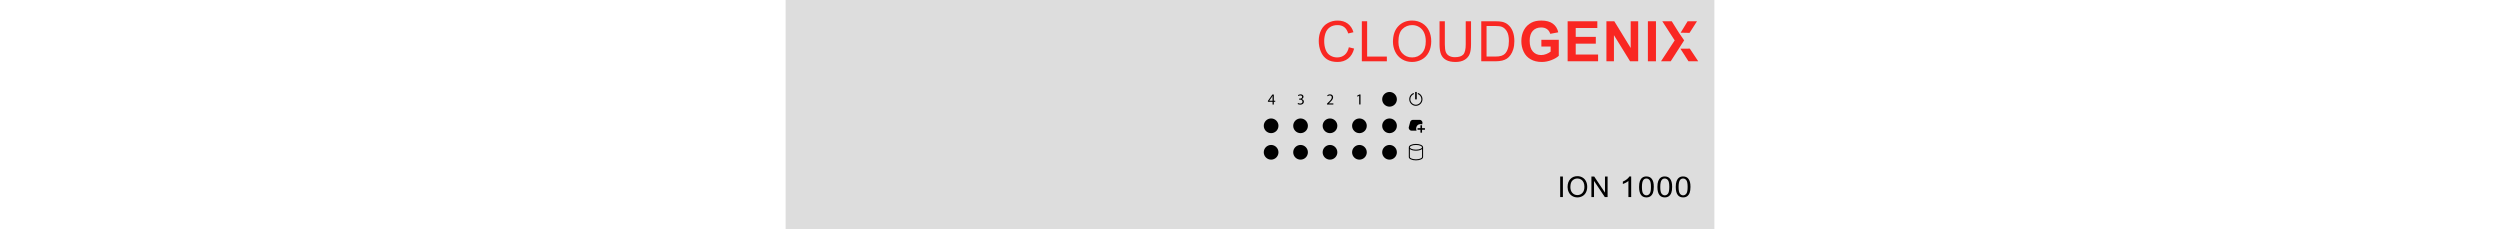 <?xml version="1.0" encoding="utf-8"?>
<!-- Copyright 2022 Virtual Console LLC. All rights reserved. Julia. Generator: Adobe Illustrator 23.1.0, SVG Export Plug-In . SVG Version: 6.00 Build 0)  -->
<svg version="1.1" id="Cloudgenix_ION_1000" xmlns="http://www.w3.org/2000/svg" xmlns:xlink="http://www.w3.org/1999/xlink" x="0px" y="0px"
	 viewBox="0 0 600 55" style="enable-background:new 0 0 600 55;" xml:space="preserve">
<style type="text/css">
	.st0{fill:none;}
	.st1{fill:#DDDDDD;}
	.st2{fill:#F92722;}
</style>
<rect class="st0" width="600" height="55"/>
<g>
	<g>
		<rect x="188.55" class="st1" width="222.901" height="55"/>
	</g>
	<g>
		<path class="st2" d="M323.721,11.34l1.271,0.321c-0.267,1.044-0.746,1.841-1.438,2.389
			c-0.692,0.549-1.539,0.823-2.54,0.823c-1.035,0-1.878-0.211-2.526-0.633
			c-0.649-0.422-1.144-1.032-1.481-1.832c-0.339-0.8-0.508-1.658-0.508-2.576
			c0-1,0.19-1.873,0.573-2.618c0.382-0.745,0.926-1.311,1.632-1.697
			s1.482-0.58,2.33-0.58c0.962,0,1.77,0.244,2.426,0.733
			c0.655,0.49,1.111,1.178,1.369,2.065l-1.252,0.295
			c-0.223-0.699-0.546-1.209-0.97-1.527c-0.424-0.319-0.957-0.479-1.6-0.479
			c-0.738,0-1.355,0.177-1.852,0.53c-0.496,0.354-0.845,0.83-1.045,1.426
			c-0.201,0.597-0.302,1.212-0.302,1.846c0,0.816,0.119,1.53,0.357,2.14
			s0.608,1.065,1.11,1.367c0.503,0.301,1.047,0.452,1.633,0.452
			c0.712,0,1.314-0.206,1.809-0.616C323.212,12.758,323.546,12.149,323.721,11.34z"/>
		<path class="st2" d="M326.842,14.709v-9.609h1.271v8.476h4.732v1.134H326.842z"/>
		<path class="st2" d="M334.309,10.03c0-1.595,0.429-2.844,1.285-3.746
			s1.962-1.354,3.316-1.354c0.887,0,1.687,0.212,2.399,0.636
			c0.712,0.424,1.255,1.015,1.629,1.773c0.373,0.758,0.56,1.617,0.56,2.579
			c0,0.975-0.196,1.846-0.59,2.615c-0.393,0.769-0.95,1.351-1.671,1.746
			s-1.499,0.594-2.334,0.594c-0.904,0-1.713-0.219-2.425-0.655
			c-0.712-0.438-1.252-1.034-1.619-1.79S334.309,10.872,334.309,10.03z
			 M335.62,10.049c0,1.158,0.312,2.07,0.934,2.736c0.623,0.666,1.404,1,2.344,1
			c0.957,0,1.744-0.337,2.362-1.01s0.928-1.628,0.928-2.864
			c0-0.782-0.132-1.465-0.396-2.049c-0.265-0.583-0.651-1.035-1.16-1.356
			s-1.08-0.481-1.714-0.481c-0.9,0-1.675,0.309-2.323,0.928
			C335.944,7.571,335.62,8.603,335.62,10.049z"/>
		<path class="st2" d="M351.777,5.1h1.271v5.552c0,0.966-0.109,1.733-0.327,2.301
			c-0.219,0.568-0.613,1.03-1.184,1.387s-1.318,0.534-2.245,0.534
			c-0.899,0-1.636-0.155-2.208-0.466c-0.573-0.31-0.981-0.759-1.227-1.347
			c-0.244-0.588-0.366-1.391-0.366-2.409V5.1h1.271v5.546
			c0,0.834,0.077,1.449,0.232,1.845s0.422,0.7,0.8,0.914
			c0.378,0.215,0.84,0.321,1.386,0.321c0.936,0,1.602-0.212,1.999-0.636
			c0.398-0.424,0.597-1.238,0.597-2.444V5.1z"/>
		<path class="st2" d="M355.502,14.709v-9.609h3.311c0.747,0,1.317,0.046,1.711,0.138
			c0.551,0.127,1.02,0.356,1.409,0.688c0.507,0.429,0.886,0.976,1.137,1.642
			c0.252,0.667,0.377,1.429,0.377,2.285c0,0.729-0.085,1.376-0.256,1.939
			c-0.17,0.563-0.389,1.03-0.655,1.399s-0.558,0.66-0.875,0.872
			c-0.316,0.212-0.699,0.372-1.146,0.481c-0.448,0.109-0.963,0.164-1.544,0.164
			H355.502z M356.775,13.576h2.051c0.634,0,1.131-0.06,1.491-0.177
			c0.36-0.118,0.648-0.284,0.862-0.498c0.302-0.302,0.536-0.707,0.704-1.217
			c0.169-0.509,0.253-1.126,0.253-1.852c0-1.005-0.165-1.777-0.495-2.316
			c-0.33-0.54-0.73-0.901-1.203-1.085c-0.341-0.131-0.889-0.196-1.645-0.196
			h-2.019V13.576z"/>
	</g>
	<g>
		<g>
			<path class="st2" d="M369.927,11.176V9.557h4.182v3.828
				c-0.406,0.394-0.995,0.74-1.767,1.039s-1.553,0.449-2.344,0.449
				c-1.005,0-1.881-0.211-2.628-0.633s-1.309-1.024-1.685-1.809
				s-0.563-1.638-0.563-2.56c0-1.001,0.21-1.891,0.629-2.668
				c0.42-0.777,1.033-1.374,1.842-1.789c0.616-0.319,1.383-0.479,2.301-0.479
				c1.193,0,2.125,0.25,2.796,0.75c0.67,0.501,1.102,1.192,1.294,2.074l-1.927,0.361
				c-0.136-0.473-0.39-0.845-0.764-1.118c-0.374-0.272-0.84-0.409-1.399-0.409
				c-0.848,0-1.521,0.269-2.022,0.806c-0.5,0.538-0.75,1.335-0.75,2.393
				c0,1.141,0.253,1.996,0.76,2.566s1.172,0.855,1.993,0.855
				c0.406,0,0.813-0.08,1.223-0.239c0.408-0.16,0.759-0.354,1.052-0.58v-1.22
				H369.927z"/>
			<path class="st2" d="M376.233,14.709v-9.609h7.125v1.626h-5.185v2.13h4.824v1.619h-4.824
				v2.615h5.368v1.619H376.233z"/>
			<path class="st2" d="M385.542,14.709v-9.609h1.888l3.933,6.417V5.1h1.803v9.609h-1.946
				l-3.874-6.267v6.267H385.542z"/>
			<path class="st2" d="M395.493,14.709v-9.609h1.939v9.609H395.493z"/>
			<path class="st2" d="M403.353,7.846l1.678-2.746h2.248l-1.788,2.792L403.353,7.846z
				 M402.965,11.603l-1.997,3.107h-2.327l3.284-5.015l-2.977-4.595h2.269
				l1.746,2.798l1.233,1.787L402.965,11.603z M405.554,11.668l2.02,3.041h-2.34
				l-1.936-3.02L405.554,11.668z"/>
		</g>
	</g>
	<circle cx="333.487" cy="23.834" r="1.763"/>
	<circle cx="333.487" cy="30.193" r="1.763"/>
	<circle cx="333.487" cy="36.551" r="1.763"/>
	<circle cx="326.264" cy="30.193" r="1.763"/>
	<circle cx="326.264" cy="36.551" r="1.763"/>
	<circle cx="319.199" cy="30.193" r="1.763"/>
	<circle cx="319.199" cy="36.551" r="1.763"/>
	<circle cx="312.134" cy="30.193" r="1.763"/>
	<circle cx="312.134" cy="36.551" r="1.763"/>
	<circle cx="305.068" cy="30.193" r="1.763"/>
	<circle cx="305.068" cy="36.551" r="1.763"/>
	<g>
		<g>
			<path d="M339.806,25.398c-0.875,0-1.587-0.712-1.587-1.587
				c0-0.668,0.422-1.269,1.051-1.494l0.088,0.246
				c-0.525,0.188-0.878,0.689-0.878,1.248c0,0.731,0.594,1.325,1.325,1.325
				c0.73,0,1.325-0.594,1.325-1.325c0-0.568-0.361-1.073-0.899-1.255l0.084-0.248
				c0.644,0.218,1.077,0.822,1.077,1.503
				C341.393,24.686,340.681,25.398,339.806,25.398z"/>
		</g>
		<rect x="339.636" y="22.07" width="0.383" height="1.779"/>
	</g>
	<g>
		<path d="M340.93,29.789c0.142,0,0.267,0.027,0.38,0.067l0.059-0.22
			c0.118-0.441-0.214-0.874-0.67-0.874h-1.584c-0.314,0-0.589,0.211-0.67,0.514
			l-0.325,1.211c-0.118,0.441,0.214,0.874,0.67,0.874h1.187
			C339.698,30.716,340.013,29.789,340.93,29.789z"/>
		<polygon points="341.988,30.76 341.29,30.76 341.29,30.062 340.907,30.062 
			340.907,30.76 340.209,30.76 340.209,31.143 340.907,31.143 340.907,31.841 
			341.29,31.841 341.29,31.143 341.988,31.143 		"/>
	</g>
	<path d="M341.54,35.353c0-0.464-0.736-0.813-1.712-0.813s-1.712,0.35-1.712,0.813
		c0,0.013,0,2.342,0,2.342c0,0.452,0.736,0.793,1.712,0.793
		s1.712-0.341,1.712-0.793C341.54,37.694,341.54,35.357,341.54,35.353z
		 M339.828,34.789c0.861,0,1.462,0.297,1.462,0.563s-0.601,0.564-1.462,0.564
		s-1.462-0.298-1.462-0.564S338.966,34.789,339.828,34.789z M339.828,38.237
		c-0.837,0-1.462-0.287-1.462-0.543l0.002-1.91
		c0.295,0.232,0.825,0.382,1.46,0.382c0.637,0,1.167-0.151,1.462-0.384v1.911
		C341.29,37.95,340.665,38.237,339.828,38.237z"/>
	<g>
		<path d="M326.209,22.984H326.202l-0.417,0.225l-0.063-0.248l0.524-0.281h0.277v2.4
			h-0.314V22.984z"/>
	</g>
	<g>
		<path d="M318.473,25.082v-0.199l0.255-0.248c0.613-0.583,0.89-0.894,0.894-1.255
			c0-0.244-0.118-0.469-0.477-0.469c-0.218,0-0.398,0.111-0.509,0.203l-0.104-0.229
			c0.166-0.14,0.402-0.244,0.679-0.244c0.518,0,0.735,0.354,0.735,0.698
			c0,0.443-0.321,0.801-0.827,1.289l-0.192,0.177v0.007h1.078v0.27H318.473z"/>
	</g>
	<g>
		<path d="M311.519,24.708c0.092,0.059,0.306,0.151,0.531,0.151
			c0.417,0,0.547-0.266,0.543-0.465c-0.004-0.336-0.307-0.48-0.62-0.48h-0.182
			v-0.244h0.182c0.236,0,0.535-0.122,0.535-0.406c0-0.192-0.122-0.362-0.421-0.362
			c-0.192,0-0.377,0.085-0.48,0.159l-0.085-0.236
			c0.126-0.092,0.369-0.185,0.628-0.185c0.473,0,0.687,0.281,0.687,0.572
			c0,0.248-0.147,0.458-0.442,0.565v0.008c0.295,0.059,0.535,0.28,0.535,0.617
			c0,0.384-0.299,0.72-0.875,0.72c-0.27,0-0.506-0.085-0.624-0.163L311.519,24.708z
			"/>
	</g>
	<g>
		<path d="M305.413,25.082v-0.654h-1.115v-0.214l1.07-1.533h0.351v1.492h0.337v0.254
			h-0.337v0.654H305.413z M305.413,24.173v-0.801c0-0.126,0.003-0.251,0.011-0.377
			h-0.011c-0.074,0.141-0.133,0.244-0.2,0.354l-0.587,0.816v0.007H305.413z"/>
	</g>
	<g>
		<path d="M374.443,47.293v-4.929h0.651v4.929H374.443z"/>
		<path d="M376.219,44.893c0-0.818,0.22-1.458,0.659-1.921
			c0.438-0.463,1.006-0.694,1.7-0.694c0.455,0,0.865,0.108,1.23,0.326
			c0.365,0.217,0.645,0.521,0.836,0.909s0.287,0.83,0.287,1.323
			c0,0.499-0.101,0.946-0.303,1.341c-0.201,0.395-0.487,0.693-0.856,0.896
			c-0.37,0.202-0.77,0.304-1.197,0.304c-0.464,0-0.879-0.112-1.244-0.336
			c-0.365-0.225-0.642-0.53-0.83-0.918S376.219,45.325,376.219,44.893z
			 M376.891,44.902c0,0.595,0.16,1.062,0.479,1.404s0.72,0.513,1.202,0.513
			c0.49,0,0.895-0.173,1.212-0.519c0.316-0.345,0.476-0.834,0.476-1.469
			c0-0.401-0.068-0.751-0.204-1.051c-0.135-0.299-0.334-0.531-0.595-0.695
			c-0.261-0.165-0.554-0.247-0.879-0.247c-0.462,0-0.859,0.158-1.191,0.476
			C377.058,43.632,376.891,44.161,376.891,44.902z"/>
		<path d="M381.938,47.293v-4.929h0.669l2.589,3.87v-3.87h0.625v4.929h-0.669
			l-2.589-3.873v3.873H381.938z"/>
		<path d="M391.483,47.293h-0.665v-3.856c-0.16,0.14-0.371,0.278-0.631,0.417
			c-0.26,0.14-0.493,0.243-0.701,0.312v-0.585
			c0.373-0.158,0.698-0.352,0.977-0.578c0.278-0.226,0.476-0.445,0.592-0.658
			h0.429V47.293z"/>
		<path d="M393.378,44.862c0-0.583,0.065-1.052,0.197-1.407
			c0.132-0.354,0.328-0.629,0.589-0.821c0.26-0.193,0.587-0.289,0.981-0.289
			c0.291,0,0.546,0.053,0.766,0.159c0.219,0.106,0.4,0.26,0.543,0.461
			c0.144,0.2,0.256,0.444,0.337,0.732s0.122,0.677,0.122,1.165
			c0,0.578-0.065,1.045-0.196,1.4s-0.326,0.63-0.586,0.823
			c-0.26,0.194-0.589,0.291-0.985,0.291c-0.522,0-0.934-0.17-1.231-0.511
			C393.557,46.456,393.378,45.788,393.378,44.862z M394.062,44.862
			c0,0.81,0.104,1.348,0.312,1.615c0.209,0.268,0.466,0.402,0.771,0.402
			s0.562-0.135,0.771-0.404c0.209-0.269,0.312-0.807,0.312-1.613
			c0-0.812-0.104-1.351-0.312-1.617c-0.208-0.267-0.468-0.399-0.778-0.399
			c-0.306,0-0.55,0.117-0.731,0.353C394.177,43.499,394.062,44.054,394.062,44.862z"/>
		<path d="M397.779,44.862c0-0.583,0.065-1.052,0.197-1.407
			c0.132-0.354,0.328-0.629,0.589-0.821c0.26-0.193,0.587-0.289,0.981-0.289
			c0.291,0,0.546,0.053,0.766,0.159c0.219,0.106,0.4,0.26,0.543,0.461
			c0.144,0.2,0.256,0.444,0.337,0.732s0.122,0.677,0.122,1.165
			c0,0.578-0.065,1.045-0.196,1.4s-0.326,0.63-0.586,0.823
			c-0.26,0.194-0.589,0.291-0.985,0.291c-0.522,0-0.934-0.17-1.231-0.511
			C397.958,46.456,397.779,45.788,397.779,44.862z M398.463,44.862
			c0,0.81,0.104,1.348,0.312,1.615c0.209,0.268,0.466,0.402,0.771,0.402
			s0.562-0.135,0.771-0.404c0.209-0.269,0.312-0.807,0.312-1.613
			c0-0.812-0.104-1.351-0.312-1.617c-0.208-0.267-0.468-0.399-0.778-0.399
			c-0.306,0-0.55,0.117-0.731,0.353C398.578,43.499,398.463,44.054,398.463,44.862z"
			/>
		<path d="M402.181,44.862c0-0.583,0.065-1.052,0.197-1.407
			c0.132-0.354,0.328-0.629,0.589-0.821c0.26-0.193,0.587-0.289,0.981-0.289
			c0.291,0,0.546,0.053,0.766,0.159c0.219,0.106,0.4,0.26,0.543,0.461
			c0.144,0.2,0.256,0.444,0.337,0.732s0.122,0.677,0.122,1.165
			c0,0.578-0.065,1.045-0.196,1.4s-0.326,0.63-0.586,0.823
			c-0.26,0.194-0.589,0.291-0.985,0.291c-0.522,0-0.934-0.17-1.231-0.511
			C402.359,46.456,402.181,45.788,402.181,44.862z M402.864,44.862
			c0,0.81,0.104,1.348,0.312,1.615c0.209,0.268,0.466,0.402,0.771,0.402
			s0.562-0.135,0.771-0.404c0.209-0.269,0.312-0.807,0.312-1.613
			c0-0.812-0.104-1.351-0.312-1.617c-0.208-0.267-0.468-0.399-0.778-0.399
			c-0.306,0-0.55,0.117-0.731,0.353C402.98,43.499,402.864,44.054,402.864,44.862z"
			/>
	</g>
</g>
</svg>
